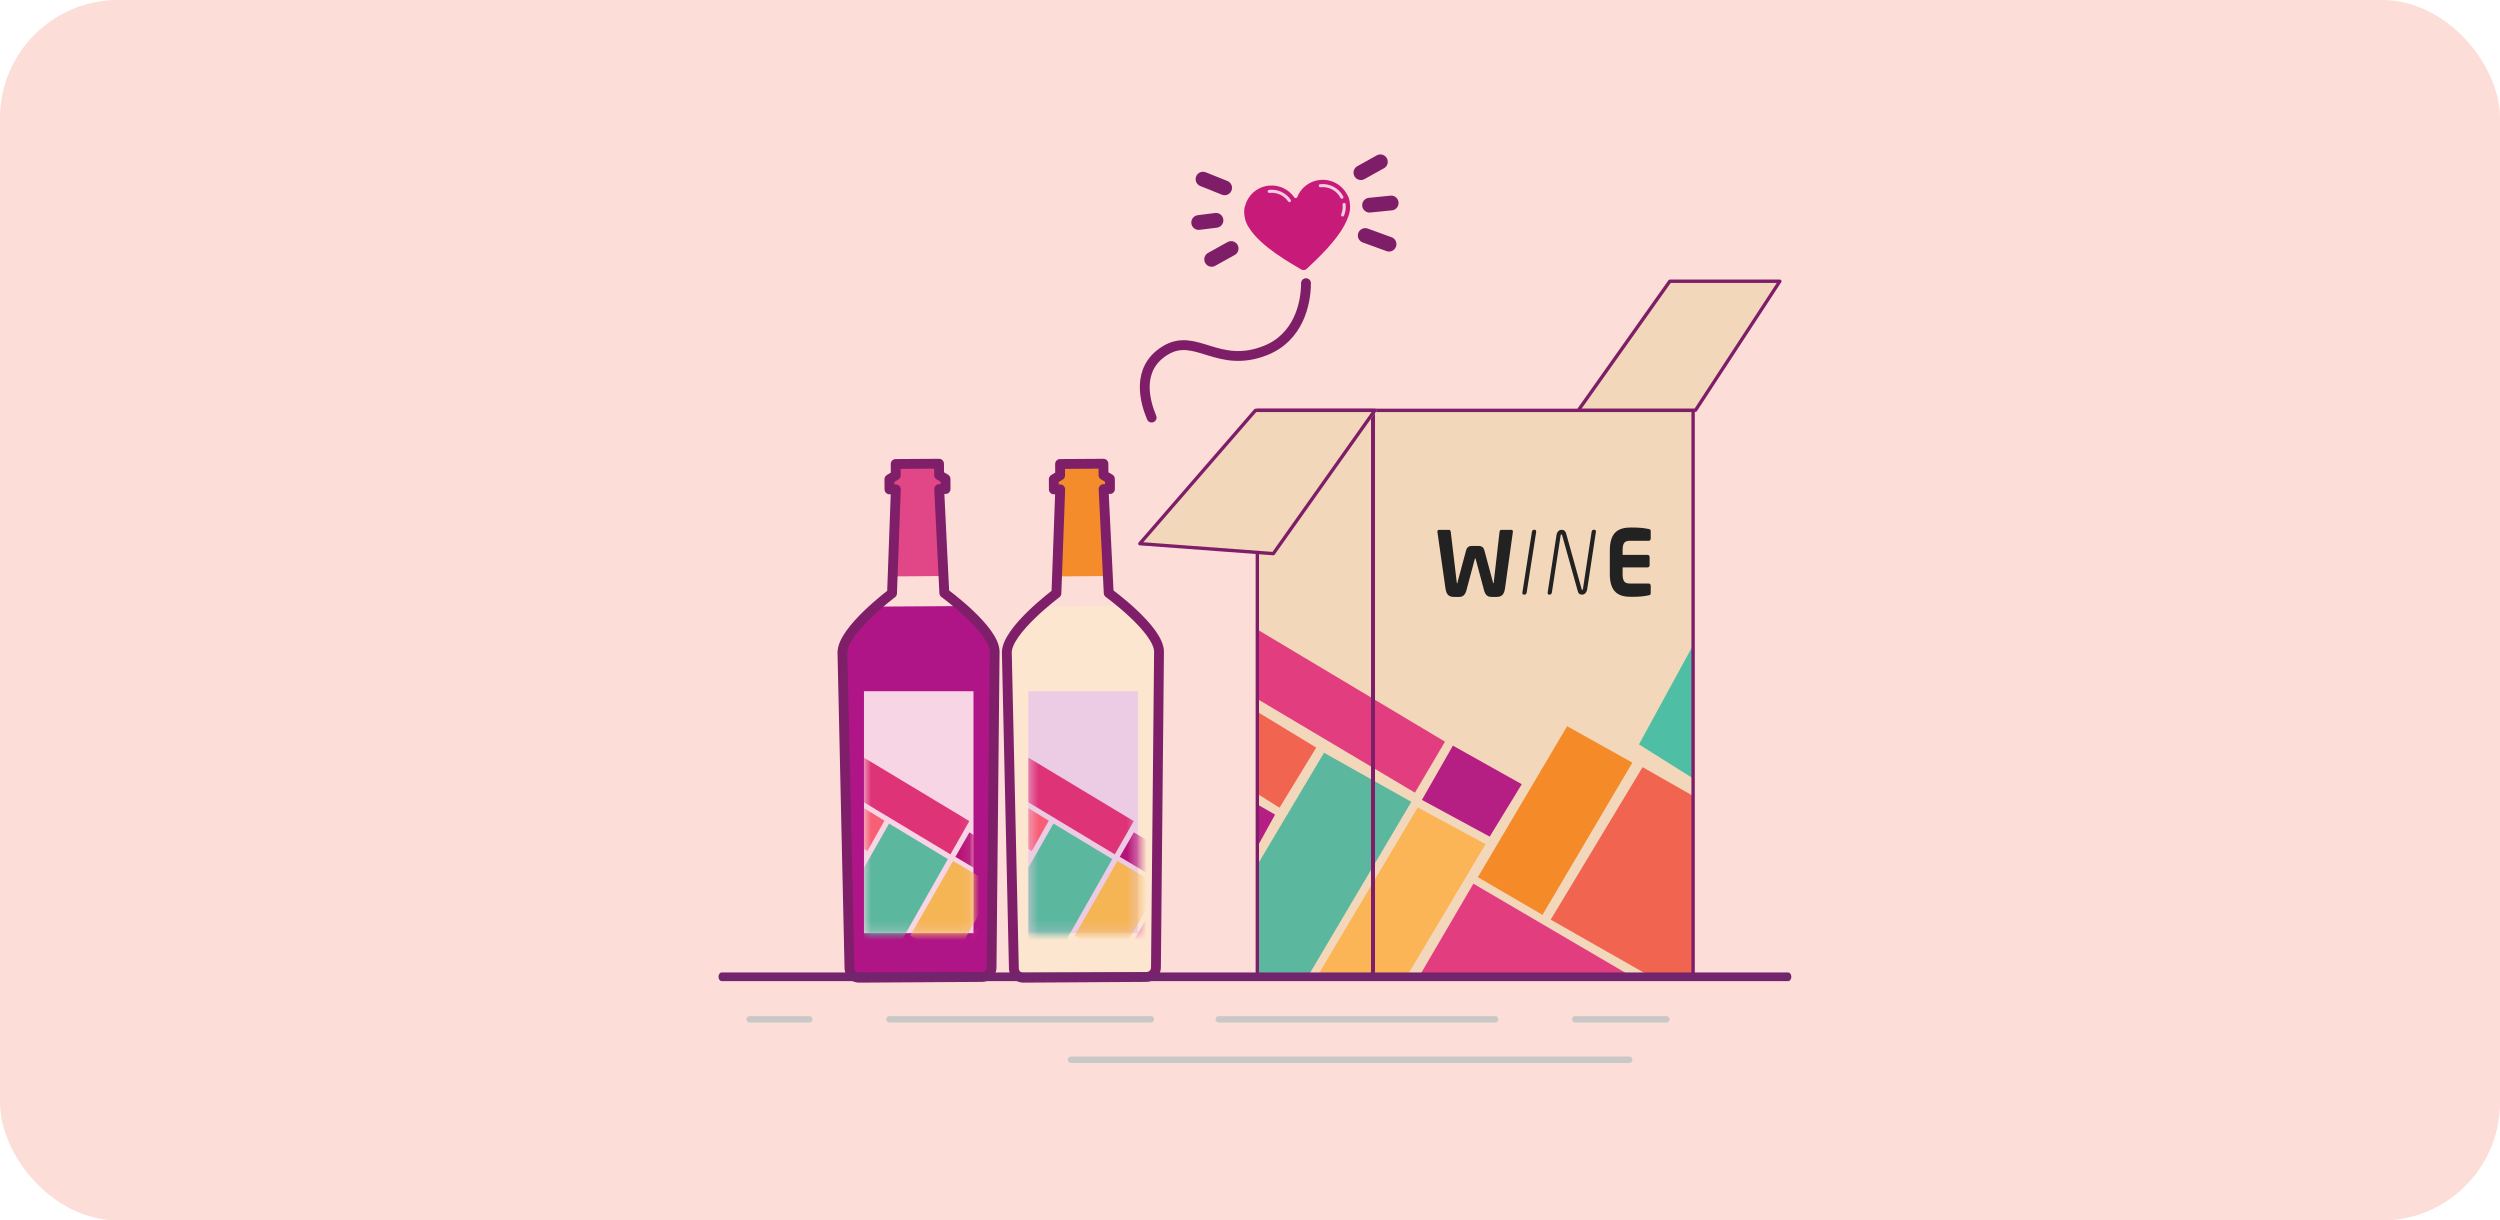 <svg width="254" height="124" viewBox="0 0 254 124" fill="none" xmlns="http://www.w3.org/2000/svg">
<rect width="254" height="124" rx="12" fill="#FCDDD7"/>
<path fill-rule="evenodd" clip-rule="evenodd" d="M139.685 99.148H172.175V41.632H139.685V99.148Z" fill="#F3D7BB"/>
<path fill-rule="evenodd" clip-rule="evenodd" d="M127.616 98.839H139.725V41.678H127.616V98.839Z" fill="#F3D7BB"/>
<path fill-rule="evenodd" clip-rule="evenodd" d="M156.716 92.951L150.149 89.123L159.22 73.783L165.849 77.482L156.716 92.951Z" fill="#F58B28"/>
<path fill-rule="evenodd" clip-rule="evenodd" d="M165.562 99.082L149.699 89.783L144.26 99.082H165.562Z" fill="#E23E7F"/>
<path fill-rule="evenodd" clip-rule="evenodd" d="M151.355 85.001L144.466 81.27L147.615 75.757L154.611 79.676L151.355 85.001Z" fill="#B51E82"/>
<path fill-rule="evenodd" clip-rule="evenodd" d="M171.933 80.816L166.886 77.944L157.551 93.435L167.475 99.082H171.933V80.816Z" fill="#F16550"/>
<path fill-rule="evenodd" clip-rule="evenodd" d="M171.933 65.713L166.519 75.631L171.933 79.032V65.713Z" fill="#4EBEA4"/>
<path fill-rule="evenodd" clip-rule="evenodd" d="M127.784 87.809L134.521 76.48L143.39 81.468L132.961 99.082H127.717L127.784 87.809Z" fill="#5CB79F"/>
<path fill-rule="evenodd" clip-rule="evenodd" d="M127.761 71.025L143.758 80.536L146.811 75.353L127.761 63.968" fill="#E23E7F"/>
<path fill-rule="evenodd" clip-rule="evenodd" d="M127.761 72.329L133.728 75.955L130 82.064L127.761 80.657V72.329Z" fill="#F16550"/>
<path fill-rule="evenodd" clip-rule="evenodd" d="M127.761 81.736L129.545 82.763L127.761 86V81.736Z" fill="#B51E82"/>
<path fill-rule="evenodd" clip-rule="evenodd" d="M143.003 99.082L150.932 85.767L144.043 82.036L133.892 99.082H143.003Z" fill="#FBB557"/>
<path fill-rule="evenodd" clip-rule="evenodd" d="M169.413 28.575L160.124 41.678H172.019L180.592 28.575H169.413Z" fill="#F3D7BB"/>
<path fill-rule="evenodd" clip-rule="evenodd" d="M163.557 58.31L163.558 55.921C163.558 53.991 164.509 53.593 165.735 53.593C166.73 53.593 167.131 53.674 167.42 53.732C167.456 53.739 167.491 53.746 167.525 53.752C167.666 53.775 167.714 53.832 167.714 53.991V54.717C167.714 54.842 167.629 54.944 167.525 54.944H165.603C165.056 54.944 164.858 55.172 164.858 55.921V56.375H167.412C167.516 56.375 167.601 56.477 167.601 56.602V57.42C167.601 57.545 167.516 57.647 167.412 57.647H164.858L164.857 58.31C164.857 59.059 165.055 59.286 165.602 59.286H167.525C167.628 59.286 167.713 59.389 167.713 59.514V60.24C167.713 60.399 167.666 60.456 167.525 60.479C167.491 60.485 167.456 60.492 167.419 60.499L167.419 60.499L167.418 60.5C167.13 60.557 166.728 60.638 165.734 60.638C164.509 60.638 163.557 60.24 163.557 58.31ZM155.64 54.039C155.66 53.927 155.738 53.825 155.838 53.825H155.936C156.025 53.825 156.075 53.904 156.075 53.994V54.039L155.11 60.2C155.09 60.313 155.011 60.414 154.912 60.414H154.813C154.724 60.414 154.674 60.335 154.674 60.245V60.2L155.64 54.039ZM152.516 53.834C152.439 53.834 152.361 53.915 152.352 54.041L151.772 59.083L151.769 59.122V59.122C151.762 59.203 151.757 59.256 151.724 59.256C151.693 59.256 151.687 59.214 151.676 59.146C151.673 59.127 151.67 59.106 151.665 59.083L150.831 55.984C150.772 55.708 150.637 55.467 150.219 55.467H149.549C149.132 55.467 148.996 55.708 148.938 55.984L148.103 59.083C148.099 59.106 148.095 59.127 148.092 59.146L148.092 59.146C148.082 59.214 148.075 59.256 148.045 59.256C148.011 59.256 148.007 59.204 148 59.122L147.996 59.083L147.397 54.041C147.387 53.915 147.31 53.834 147.232 53.834H146.203C146.116 53.834 146.038 53.892 146.038 53.995V54.03L146.851 59.715C146.938 60.439 147.22 60.646 147.725 60.646H148.249C148.686 60.646 148.918 60.393 149.054 59.727L149.821 56.868C149.841 56.765 149.85 56.742 149.889 56.742C149.924 56.742 149.928 56.761 149.942 56.84L149.947 56.868L150.714 59.727C150.85 60.393 151.083 60.646 151.52 60.646H152.044C152.549 60.646 152.83 60.439 152.918 59.715L153.71 54.03V53.995C153.71 53.892 153.633 53.834 153.545 53.834H152.516ZM161.706 54.04C161.725 53.927 161.794 53.825 161.891 53.825H162.008C162.105 53.825 162.144 53.904 162.144 53.994V54.04L161.262 59.852C161.204 60.209 160.993 60.41 160.752 60.414V60.413L160.747 60.414H160.745C160.503 60.413 160.377 60.334 160.299 60.054L158.712 54.377C158.703 54.335 158.669 54.305 158.634 54.3V54.298C158.632 54.298 158.631 54.298 158.63 54.297C158.628 54.297 158.626 54.296 158.625 54.296C158.623 54.296 158.621 54.297 158.618 54.298C158.617 54.298 158.616 54.299 158.615 54.299V54.297C158.597 54.302 158.574 54.325 158.566 54.373L157.67 60.2C157.65 60.312 157.573 60.414 157.475 60.414H157.378C157.291 60.414 157.242 60.335 157.242 60.245V60.2L158.138 54.373C158.2 53.995 158.422 53.849 158.615 53.825V53.828L158.634 53.825V53.828C158.647 53.826 158.66 53.825 158.673 53.825C158.926 53.825 159.052 53.983 159.111 54.174L160.698 59.863C160.707 59.902 160.717 59.931 160.745 59.938C160.746 59.938 160.747 59.939 160.748 59.939C160.749 59.94 160.751 59.94 160.752 59.94V59.941C160.753 59.941 160.754 59.941 160.754 59.941C160.755 59.941 160.756 59.942 160.756 59.942C160.766 59.942 160.815 59.897 160.825 59.852L161.706 54.04Z" fill="#222222"/>
<path fill-rule="evenodd" clip-rule="evenodd" d="M172.169 41.506H160.699L169.744 28.747H180.517L172.169 41.506ZM172.191 41.85H172.262C172.32 41.85 172.374 41.821 172.405 41.773L180.978 28.669C181.012 28.616 181.015 28.548 180.985 28.493C180.955 28.437 180.897 28.403 180.834 28.403H169.656C169.6 28.403 169.548 28.43 169.516 28.475L160.265 41.524H139.529C139.518 41.524 139.508 41.525 139.498 41.527C139.487 41.525 139.477 41.524 139.466 41.524H127.744C127.65 41.524 127.573 41.601 127.573 41.696V99.146C127.573 99.241 127.65 99.318 127.744 99.318H139.466C139.477 99.318 139.487 99.317 139.498 99.315C139.508 99.317 139.518 99.318 139.529 99.318H172.02C172.114 99.318 172.191 99.241 172.191 99.146V41.85ZM127.916 98.974H139.294V41.868H127.916V98.974ZM139.701 98.974H171.848V41.868H139.701V98.974Z" fill="#7E1E69"/>
<path fill-rule="evenodd" clip-rule="evenodd" d="M127.768 41.687L116.02 55.236L129.585 56.248L139.899 41.687H127.768Z" fill="#F3D7BB"/>
<path fill-rule="evenodd" clip-rule="evenodd" d="M116.159 55.09L129.286 56.07L139.351 41.868H127.631L116.159 55.09ZM129.37 56.42C129.366 56.42 129.361 56.42 129.357 56.42L115.792 55.408C115.727 55.403 115.671 55.362 115.646 55.302C115.621 55.242 115.633 55.172 115.675 55.123L127.424 41.583C127.456 41.546 127.504 41.524 127.553 41.524H139.684C139.748 41.524 139.807 41.56 139.836 41.617C139.866 41.675 139.861 41.743 139.824 41.796L129.51 56.348C129.477 56.394 129.425 56.42 129.37 56.42V56.42Z" fill="#7E1E69"/>
<path d="M117.006 42.425C116.373 40.908 115.316 37.473 118.405 35.599C121.494 33.725 123.749 37.543 128.599 35.599C131.895 34.278 132.689 30.914 132.689 28.772" stroke="#7E1E69" stroke-linecap="round" stroke-linejoin="round"/>
<path d="M139.147 20.845L141.345 20.625M138.708 23.928L141.125 24.808M124.423 19.083L122.226 18.202M123.544 22.386L121.786 22.606M125.083 25.249L123.105 26.35M138.268 17.541L140.246 16.44" stroke="#7E1E69" stroke-width="1.5" stroke-linecap="round"/>
<path fill-rule="evenodd" clip-rule="evenodd" d="M126.436 21.899C126.383 21.433 126.41 21.123 126.504 20.928C126.777 19.848 127.701 18.996 128.887 18.864C129.949 18.746 130.936 19.236 131.497 20.053C131.576 20.169 131.75 20.15 131.801 20.019C132.164 19.1 133.016 18.404 134.078 18.286C135.264 18.154 136.357 18.782 136.867 19.774C137.002 19.945 137.099 20.241 137.152 20.707C137.205 21.173 137.136 21.625 136.971 22.032C136.236 24.181 133.61 26.498 132.763 27.312C132.611 27.457 132.383 27.483 132.203 27.375C131.193 26.767 128.111 25.085 126.91 23.152C126.658 22.791 126.489 22.366 126.436 21.899" fill="#C81A78"/>
<path fill-rule="evenodd" clip-rule="evenodd" d="M131.007 20.54C131.038 20.54 131.069 20.531 131.096 20.512C131.169 20.464 131.188 20.367 131.138 20.294C130.647 19.578 129.805 19.194 128.935 19.289C128.848 19.299 128.785 19.377 128.795 19.462C128.806 19.549 128.888 19.608 128.971 19.601C129.72 19.517 130.45 19.851 130.875 20.471C130.906 20.515 130.957 20.54 131.007 20.54" fill="#F3CDE0"/>
<path fill-rule="evenodd" clip-rule="evenodd" d="M136.338 20.196C136.362 20.196 136.387 20.191 136.41 20.179C136.489 20.14 136.52 20.046 136.48 19.968C136.04 19.109 135.092 18.605 134.126 18.712C134.039 18.722 133.976 18.799 133.986 18.885C133.997 18.971 134.078 19.032 134.162 19.024C135 18.93 135.815 19.367 136.197 20.11C136.224 20.165 136.281 20.196 136.338 20.196" fill="#F3CDE0"/>
<path fill-rule="evenodd" clip-rule="evenodd" d="M136.41 22.002C136.473 22.002 136.533 21.964 136.557 21.903C136.709 21.525 136.764 21.138 136.721 20.755C136.711 20.668 136.635 20.606 136.545 20.617C136.458 20.626 136.396 20.703 136.405 20.79C136.443 21.122 136.395 21.457 136.262 21.787C136.229 21.867 136.269 21.958 136.351 21.99C136.37 21.998 136.39 22.002 136.41 22.002" fill="#F3CDE0"/>
<path fill-rule="evenodd" clip-rule="evenodd" d="M97.378 61.579L89.208 61.63C87.715 62.928 85.583 65.039 85.592 66.512L86.308 98.772C86.337 99.285 86.763 99.684 87.278 99.681L99.784 99.603C100.298 99.6 100.719 99.195 100.742 98.683L101.055 66.416C101.046 64.943 98.888 62.859 97.378 61.579" fill="#AF1587"/>
<path fill-rule="evenodd" clip-rule="evenodd" d="M95.857 58.52L95.422 49.69L96.07 49.686L96.064 48.655L95.414 48.273L95.406 47.113L93.203 47.127L91 47.141L91.008 48.3L90.362 48.691L90.369 49.721L91.017 49.717C91.017 49.717 90.743 57.176 90.693 58.55C90.692 58.577 95.857 58.52 95.857 58.52Z" fill="#E14687"/>
<path fill-rule="evenodd" clip-rule="evenodd" d="M95.942 60.25L95.422 49.69L96.07 49.686L96.064 48.655L95.414 48.273L95.406 47.113L93.203 47.127L91 47.141L91.008 48.3L90.362 48.691L90.369 49.721L91.017 49.717L90.63 60.283C90.63 60.283 85.578 64.05 85.592 66.304L86.308 98.431C86.337 98.941 86.764 99.339 87.278 99.336L99.784 99.258C100.298 99.255 100.719 98.852 100.742 98.341L101.055 66.208C101.041 63.954 95.942 60.25 95.942 60.25Z" stroke="#7F1E69" stroke-linecap="round" stroke-linejoin="round"/>
<path fill-rule="evenodd" clip-rule="evenodd" d="M87.779 94.811H98.907V70.229H87.779V94.811Z" fill="#F7D5E5"/>
<mask id="mask0" mask-type="alpha" maskUnits="userSpaceOnUse" x="87" y="70" width="12" height="25">
<path fill-rule="evenodd" clip-rule="evenodd" d="M87.779 94.811H98.907V70.229H87.779V94.811Z" fill="white"/>
</mask>
<g mask="url(#mask0)">
<path fill-rule="evenodd" clip-rule="evenodd" d="M87.779 88.167V99.416H89.414L96.303 87.283L90.329 83.675L87.779 88.167Z" fill="#5CB79F"/>
<path fill-rule="evenodd" clip-rule="evenodd" d="M98.27 95.938L103.943 99.304H107.793L108.542 98.008L100.002 92.941L98.27 95.938Z" fill="#DF3378"/>
<path fill-rule="evenodd" clip-rule="evenodd" d="M101.323 89.592L97.068 87.052L98.495 84.568L102.75 87.108L101.323 89.592Z" fill="#B71277"/>
<path fill-rule="evenodd" clip-rule="evenodd" d="M87.779 81.513L96.564 86.801L98.488 83.424L87.779 76.977V81.513Z" fill="#DF3378"/>
<path fill-rule="evenodd" clip-rule="evenodd" d="M87.779 86.253L88.127 86.466L89.856 83.383L87.779 82.112V86.253Z" fill="#F75F75"/>
<path fill-rule="evenodd" clip-rule="evenodd" d="M96.757 97.63L92.478 95.069L96.832 87.471L101.111 90.032L96.757 97.63Z" fill="#F5B554"/>
</g>
<path fill-rule="evenodd" clip-rule="evenodd" d="M114.08 61.579L105.909 61.63C104.416 62.928 102.284 65.039 102.293 66.512L103.01 98.772C103.039 99.285 103.465 99.684 103.98 99.681L116.486 99.603C117 99.6 117.421 99.195 117.444 98.683L117.757 66.416C117.747 64.943 115.589 62.859 114.08 61.579" fill="#FDE6D0"/>
<path fill-rule="evenodd" clip-rule="evenodd" d="M112.559 58.52L112.124 49.69L112.772 49.686L112.766 48.655L112.116 48.273L112.108 47.113L109.905 47.127L107.702 47.141L107.709 48.3L107.064 48.691L107.07 49.721L107.718 49.717C107.718 49.717 107.445 57.176 107.395 58.55C107.394 58.577 112.559 58.52 112.559 58.52Z" fill="#F48C2C"/>
<path fill-rule="evenodd" clip-rule="evenodd" d="M112.644 60.25L112.124 49.69L112.772 49.686L112.766 48.655L112.116 48.273L112.108 47.113L109.905 47.127L107.702 47.141L107.71 48.3L107.064 48.691L107.07 49.721L107.718 49.717L107.331 60.283C107.331 60.283 102.28 64.05 102.294 66.304L103.01 98.431C103.039 98.941 103.465 99.339 103.979 99.336L116.486 99.258C117 99.255 117.421 98.852 117.444 98.341L117.756 66.208C117.742 63.954 112.644 60.25 112.644 60.25Z" stroke="#7F1E69" stroke-linecap="round" stroke-linejoin="round"/>
<path fill-rule="evenodd" clip-rule="evenodd" d="M104.481 94.811H115.609V70.229H104.481V94.811Z" fill="#ECCBE5"/>
<mask id="mask1" mask-type="alpha" maskUnits="userSpaceOnUse" x="104" y="70" width="12" height="25">
<path fill-rule="evenodd" clip-rule="evenodd" d="M104.481 94.811H115.609V70.229H104.481V94.811Z" fill="white"/>
</mask>
<g mask="url(#mask1)">
<path fill-rule="evenodd" clip-rule="evenodd" d="M104.481 88.167V99.416H106.116L113.005 87.283L107.031 83.675L104.481 88.167Z" fill="#5CB79F"/>
<path fill-rule="evenodd" clip-rule="evenodd" d="M114.972 95.938L120.645 99.304H124.495L125.244 98.008L116.703 92.941L114.972 95.938Z" fill="#DF3378"/>
<path fill-rule="evenodd" clip-rule="evenodd" d="M118.025 89.592L113.77 87.052L115.197 84.568L119.452 87.108L118.025 89.592Z" fill="#B71277"/>
<path fill-rule="evenodd" clip-rule="evenodd" d="M104.481 81.513L113.266 86.801L115.19 83.424L104.481 76.977V81.513Z" fill="#DF3378"/>
<path fill-rule="evenodd" clip-rule="evenodd" d="M104.481 86.253L104.829 86.466L106.557 83.383L104.481 82.112V86.253Z" fill="#F75F75"/>
<path fill-rule="evenodd" clip-rule="evenodd" d="M113.459 97.63L109.18 95.069L113.533 87.471L117.813 90.032L113.459 97.63Z" fill="#F5B554"/>
</g>
<path fill-rule="evenodd" clip-rule="evenodd" d="M116.941 103.891H90.36C90.183 103.891 90.04 103.745 90.04 103.564C90.04 103.383 90.183 103.236 90.36 103.236H116.941C117.118 103.236 117.261 103.383 117.261 103.564C117.261 103.745 117.118 103.891 116.941 103.891" fill="#C9C8C7"/>
<path fill-rule="evenodd" clip-rule="evenodd" d="M82.227 103.892H76.156C75.979 103.892 75.836 103.745 75.836 103.564C75.836 103.383 75.979 103.237 76.156 103.237H82.227C82.404 103.237 82.547 103.383 82.547 103.564C82.547 103.745 82.404 103.892 82.227 103.892" fill="#C9C8C7"/>
<path fill-rule="evenodd" clip-rule="evenodd" d="M151.915 103.891H123.818C123.641 103.891 123.498 103.745 123.498 103.564C123.498 103.383 123.641 103.236 123.818 103.236H151.915C152.092 103.236 152.235 103.383 152.235 103.564C152.235 103.745 152.092 103.891 151.915 103.891" fill="#C9C8C7"/>
<path fill-rule="evenodd" clip-rule="evenodd" d="M169.311 103.891H160.04C159.864 103.891 159.72 103.745 159.72 103.564C159.72 103.383 159.864 103.236 160.04 103.236H169.311C169.488 103.236 169.631 103.383 169.631 103.564C169.631 103.745 169.488 103.891 169.311 103.891" fill="#C9C8C7"/>
<path fill-rule="evenodd" clip-rule="evenodd" d="M165.532 108H108.809C108.632 108 108.489 107.854 108.489 107.672C108.489 107.492 108.632 107.346 108.809 107.346H165.532C165.709 107.346 165.852 107.492 165.852 107.672C165.852 107.854 165.709 108 165.532 108" fill="#C9C8C7"/>
<path fill-rule="evenodd" clip-rule="evenodd" d="M181.68 99.681H73.32C73.144 99.681 73 99.484 73 99.24C73 98.997 73.144 98.8 73.32 98.8H181.68C181.857 98.8 182 98.997 182 99.24C182 99.484 181.857 99.681 181.68 99.681" fill="#72246C"/>
</svg>
